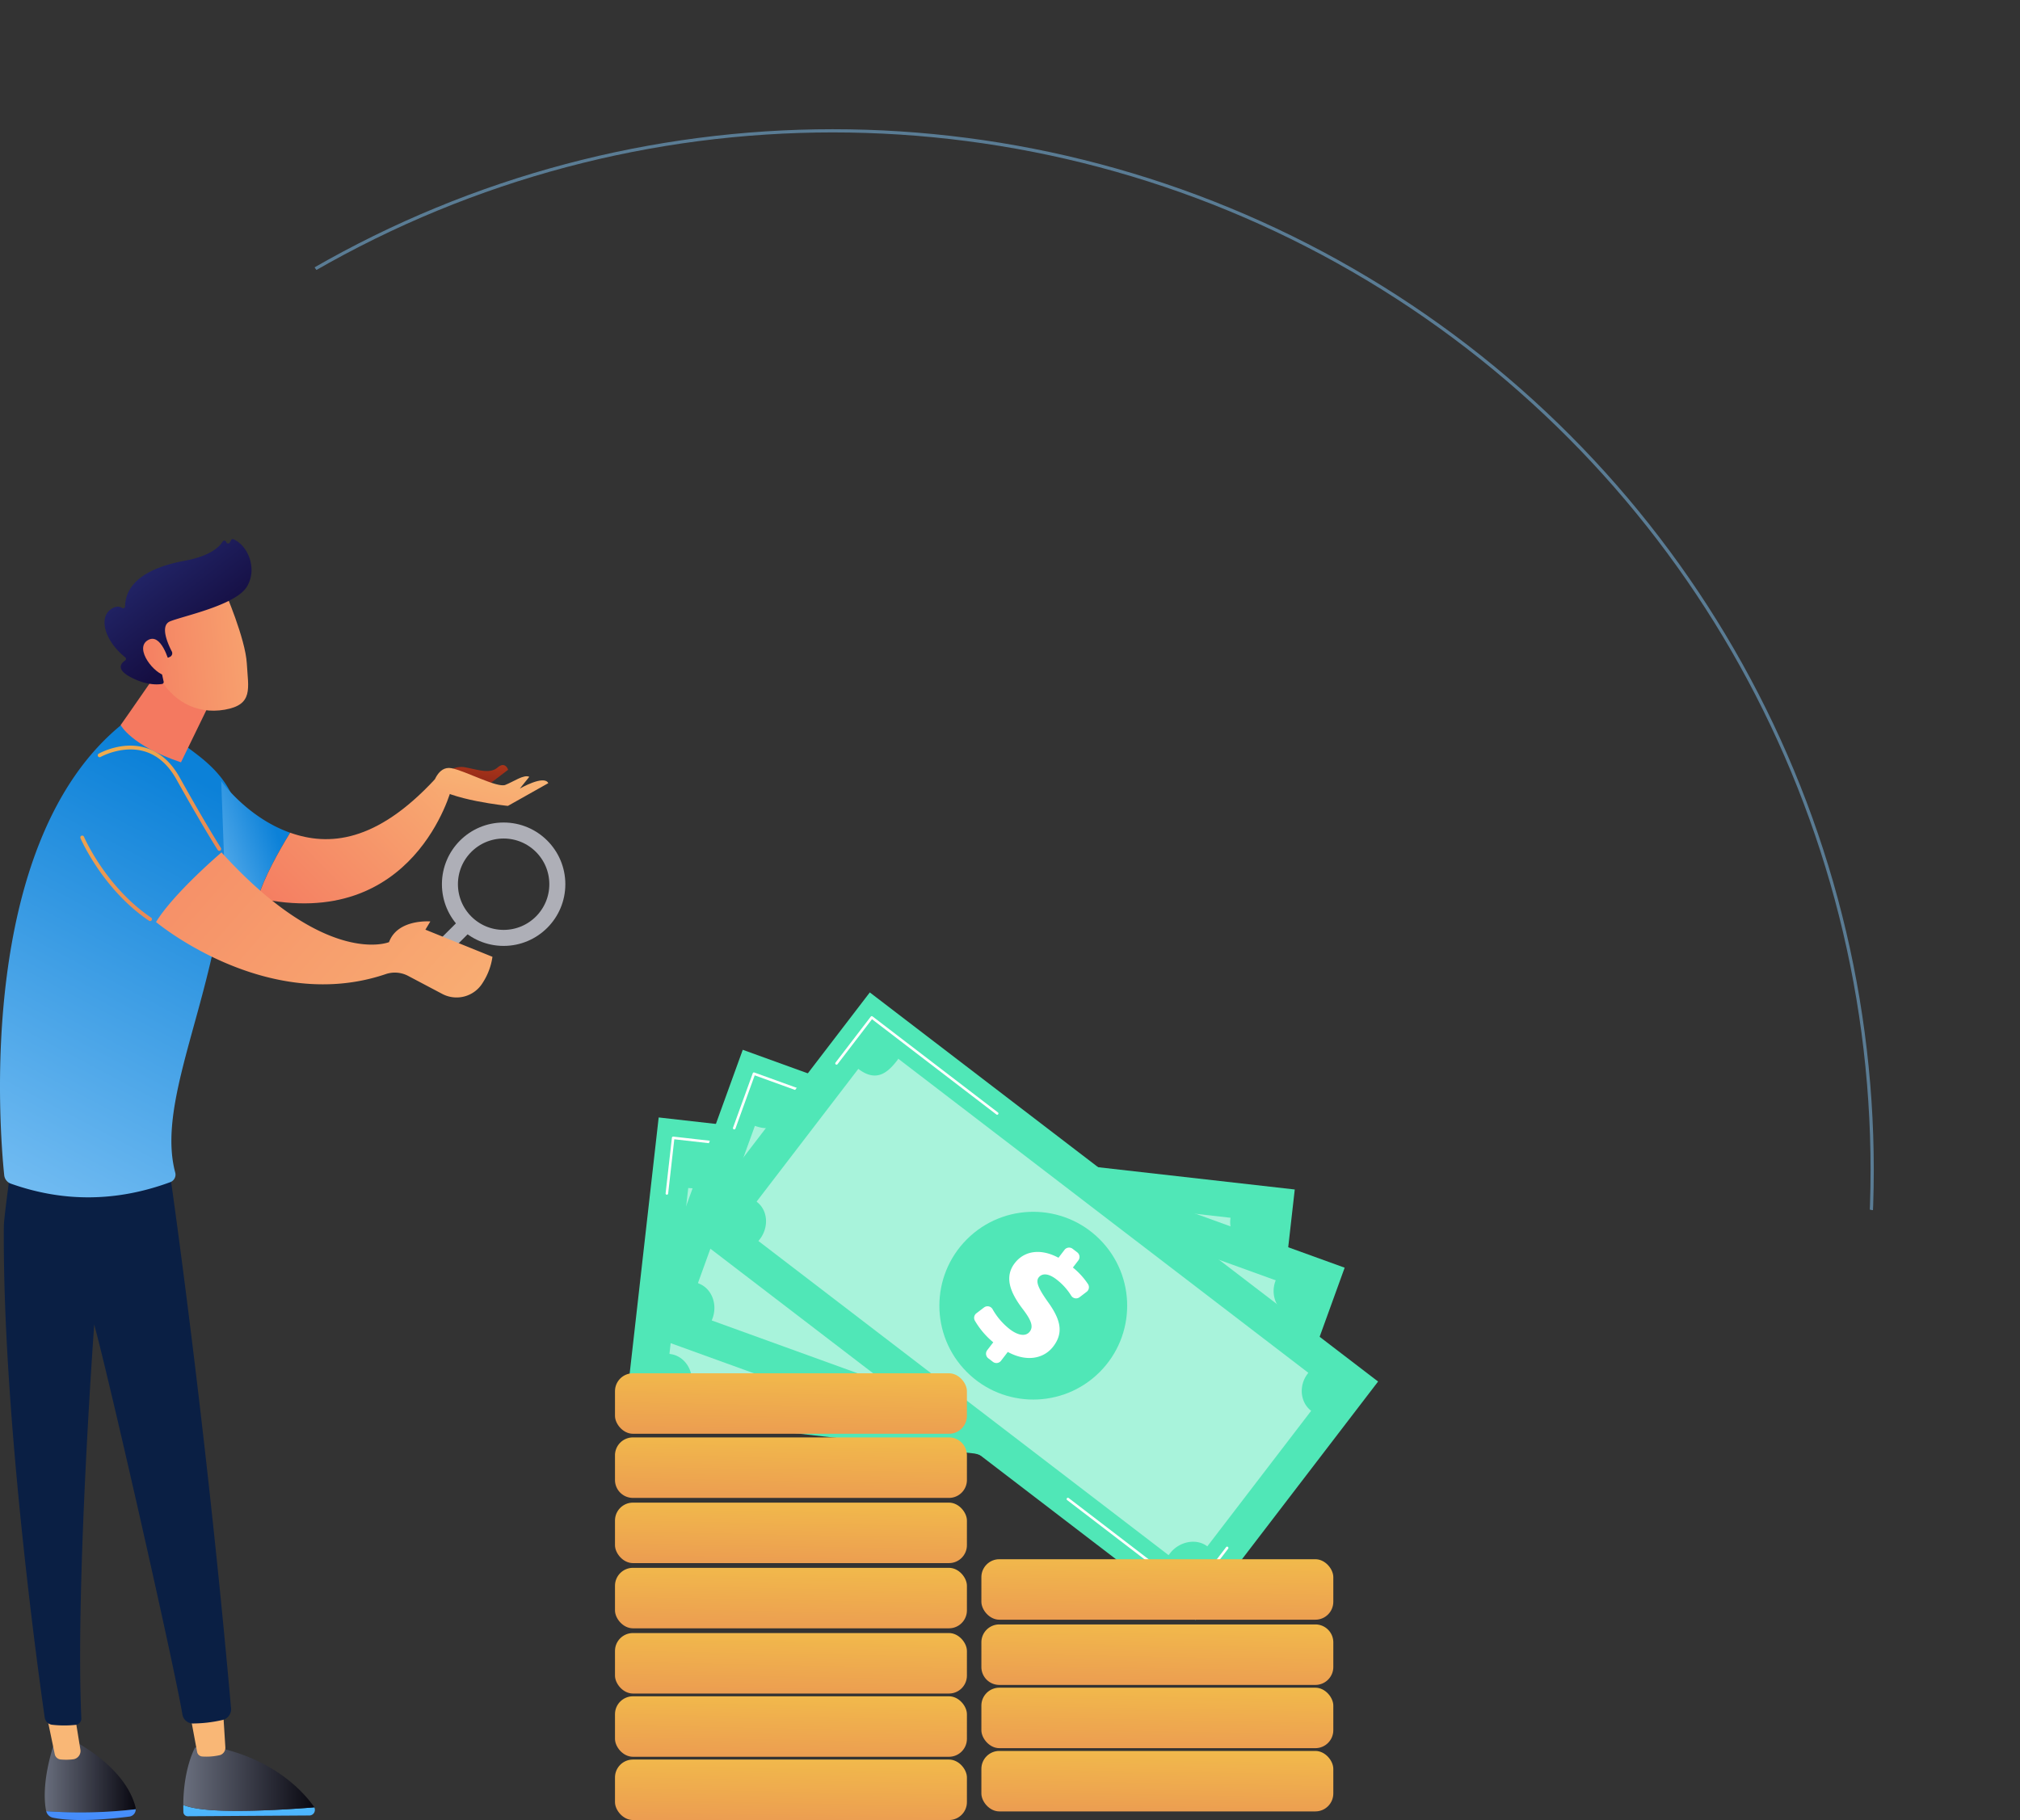 <svg xmlns="http://www.w3.org/2000/svg" xmlns:xlink="http://www.w3.org/1999/xlink" width="630.65" height="568.351" viewBox="0 0 630.65 568.351">
  <rect x="0" y="0" width="630.65" height="568.351" fill="#333333" stroke="none"/>
  <defs>
    <linearGradient id="linear-gradient" x1="12.27" y1="3.463" x2="12.736" y2="4.347" gradientUnits="objectBoundingBox">
      <stop offset="0" stop-color="#50e7b7"/>
      <stop offset="0.996" stop-color="#323992"/>
    </linearGradient>
    <linearGradient id="linear-gradient-2" x1="19.733" y1="12.28" x2="19.391" y2="16.689" xlink:href="#linear-gradient"/>
    <linearGradient id="linear-gradient-3" x1="14.125" y1="3.61" x2="14.109" y2="4.087" xlink:href="#linear-gradient"/>
    <linearGradient id="linear-gradient-4" x1="22.319" y1="10.966" x2="21.976" y2="15.375" xlink:href="#linear-gradient"/>
    <linearGradient id="linear-gradient-5" x1="14.243" y1="1.577" x2="14.297" y2="2.241" gradientUnits="objectBoundingBox">
      <stop offset="0" stop-color="#50e7b7"/>
      <stop offset="0.996" stop-color="#090811"/>
      <stop offset="1" stop-color="#323992"/>
    </linearGradient>
    <linearGradient id="linear-gradient-6" x1="22.502" y1="3.61" x2="22.159" y2="8.019" xlink:href="#linear-gradient"/>
    <linearGradient id="linear-gradient-7" x1="0.791" y1="-2.21" x2="0.061" y2="4.594" gradientUnits="objectBoundingBox">
      <stop offset="0" stop-color="#fdf53f"/>
      <stop offset="1" stop-color="#d93c65"/>
    </linearGradient>
    <linearGradient id="linear-gradient-18" x1="-0.874" y1="0.5" x2="1" y2="0.5" gradientUnits="objectBoundingBox">
      <stop offset="0" stop-color="#bec9dd"/>
      <stop offset="1" stop-color="#090811"/>
    </linearGradient>
    <linearGradient id="linear-gradient-19" x1="-7.925" y1="-12.945" x2="-11.624" y2="11.133" gradientUnits="objectBoundingBox">
      <stop offset="0" stop-color="#53d8ff"/>
      <stop offset="1" stop-color="#3840f7"/>
    </linearGradient>
    <linearGradient id="linear-gradient-20" x1="-26.571" y1="-0.843" x2="-27.077" y2="2.39" gradientUnits="objectBoundingBox">
      <stop offset="0" stop-color="#f9b776"/>
      <stop offset="1" stop-color="#f47960"/>
    </linearGradient>
    <linearGradient id="linear-gradient-21" x1="-5.987" y1="-5.387" x2="-8.504" y2="17.679" xlink:href="#linear-gradient-19"/>
    <linearGradient id="linear-gradient-23" x1="-23.123" y1="-0.479" x2="-23.603" y2="2.236" xlink:href="#linear-gradient-20"/>
    <linearGradient id="linear-gradient-24" x1="0.668" y1="0.099" x2="0.372" y2="1.2" gradientUnits="objectBoundingBox">
      <stop offset="0" stop-color="#0c81d8"/>
      <stop offset="1" stop-color="#82c5f6"/>
    </linearGradient>
    <linearGradient id="linear-gradient-25" x1="-8.873" y1="1.219" x2="-8.482" y2="0.33" xlink:href="#linear-gradient-20"/>
    <linearGradient id="linear-gradient-26" x1="1.588" y1="0.426" x2="-0.197" y2="0.582" xlink:href="#linear-gradient-20"/>
    <linearGradient id="linear-gradient-27" x1="-0.002" y1="-0.153" x2="0.677" y2="0.651" gradientUnits="objectBoundingBox">
      <stop offset="0" stop-color="#2b3582"/>
      <stop offset="1" stop-color="#150e42"/>
    </linearGradient>
    <linearGradient id="linear-gradient-28" x1="6.444" y1="0.092" x2="-0.862" y2="0.602" xlink:href="#linear-gradient-20"/>
    <linearGradient id="linear-gradient-29" x1="0.689" y1="0.245" x2="-0.541" y2="0.985" xlink:href="#linear-gradient-24"/>
    <linearGradient id="linear-gradient-30" x1="1.314" y1="-0.073" x2="0.004" y2="0.944" xlink:href="#linear-gradient-20"/>
    <linearGradient id="linear-gradient-31" x1="1.01" y1="-1.182" x2="-0.407" y2="2.854" gradientUnits="objectBoundingBox">
      <stop offset="0" stop-color="#c4421b"/>
      <stop offset="1" stop-color="#5c0e16"/>
    </linearGradient>
    <linearGradient id="linear-gradient-32" x1="0.7" y1="0.019" x2="-1.5" y2="3.348" xlink:href="#linear-gradient-20"/>
    <linearGradient id="linear-gradient-33" x1="1.378" y1="0.9" x2="-0.812" y2="-0.019" xlink:href="#linear-gradient-20"/>
    <linearGradient id="linear-gradient-34" x1="-3.402" y1="-2.58" x2="4.124" y2="3.396" gradientUnits="objectBoundingBox">
      <stop offset="0" stop-color="#fdf53f"/>
      <stop offset="0.294" stop-color="#f2bf4a"/>
      <stop offset="1" stop-color="#d93c65"/>
    </linearGradient>
    <linearGradient id="linear-gradient-35" x1="-1.562" y1="-1.928" x2="2.807" y2="2.93" gradientUnits="objectBoundingBox">
      <stop offset="0" stop-color="#fdf53f"/>
      <stop offset="0.294" stop-color="#f2bf4a"/>
      <stop offset="0.897" stop-color="#dd4f61"/>
      <stop offset="1" stop-color="#d93c65"/>
    </linearGradient>
    <clipPath id="clip-path">
      <path id="Path_514" data-name="Path 514" d="M306.059,2991.5c9.466,7.565,39.441,51.739,39.441,51.739H608.963L754.1,3180.492l9.466,121.477,93.08,11.043-37.863-200.358L653.137,2975.4l-179.849-45.751Z" transform="translate(-5)" fill="none" stroke="#707070" stroke-width="1"/>
    </clipPath>
  </defs>
  <g id="Group_90" data-name="Group 90" transform="translate(-278 -2998.649)">
    <g id="Group_65" data-name="Group 65" transform="translate(3.173 2604.57)">
      <g id="Group_51" data-name="Group 51" transform="translate(469.982 704.002)">
        <g id="Group_40" data-name="Group 40" transform="translate(0 39.032)">
          <g id="Group_39" data-name="Group 39" transform="translate(0 0)">
            <rect id="Rectangle_101" data-name="Rectangle 101" width="93.185" height="199.856" transform="translate(0 92.593) rotate(-83.538)" fill="url(#linear-gradient)"/>
            <path id="Path_449" data-name="Path 449" d="M742.678,2110.648l-6,52.98c-4.264-.483-8.289,3.011-8.824,7.732-.017.15-.052.509-.044.51l-160.292-18.155c.008,0,.056-.356.073-.506.535-4.722-2.486-8.976-6.821-9.467a.5.5,0,0,1-.139-.045l5.866-51.789c7.31.828,8.542-3.947,9.077-8.668.017-.15-.044-.186-.051-.187l160.292,18.155c-.007,0-.017.027-.034.177A8.159,8.159,0,0,0,742.678,2110.648Z" transform="translate(-546.78 -2069.881)" fill="#fff" opacity="0.5"/>
            <g id="Group_38" data-name="Group 38" transform="translate(75.347 27.987)">
              <circle id="Ellipse_6" data-name="Ellipse 6" cx="29.316" cy="29.316" r="29.316" fill="url(#linear-gradient-2)"/>
              <g id="Group_37" data-name="Group 37" transform="translate(15.188 7.751)">
                <path id="Path_450" data-name="Path 450" d="M992.621,2248.411l.349-3.08a25.271,25.271,0,0,1-8.43-2.853,1.793,1.793,0,0,1-.746-2.216l1.107-2.78a1.807,1.807,0,0,1,2.571-.9,20.986,20.986,0,0,0,7.789,2.584c3.093.351,5.518-.437,5.761-2.586.22-1.939-1.432-3.294-5.6-4.934-5.943-2.372-10.044-5.545-9.432-10.943.552-4.875,4.538-8.193,10.837-8.488l.349-3.081a1.806,1.806,0,0,1,2-1.591l1.81.2a1.806,1.806,0,0,1,1.591,2l-.313,2.766a23.056,23.056,0,0,1,6.711,2.006,1.8,1.8,0,0,1,.872,2.282l-1.02,2.572a1.8,1.8,0,0,1-2.5.941,18.8,18.8,0,0,0-6.581-1.981c-3.669-.416-4.89.986-5.044,2.349-.19,1.678,1.881,3.08,6.485,5.088,6.583,2.817,9.093,5.968,8.517,11.052-.528,4.666-4.463,8.467-11.291,8.756l-.391,3.447a1.806,1.806,0,0,1-2,1.591l-1.81-.2A1.806,1.806,0,0,1,992.621,2248.411Z" transform="translate(-983.663 -2207.531)" fill="#fff"/>
              </g>
            </g>
          </g>
          <path id="Path_451" data-name="Path 451" d="M554,2061.205a.4.4,0,0,1-.011-.145l1.966-17.362a.4.4,0,0,1,.441-.351l49.038,5.554a.4.4,0,1,1-.09.792l-48.642-5.509-1.921,16.965a.4.4,0,0,1-.782.056Z" transform="translate(-541.339 -2037.37)" fill="#fff"/>
          <path id="Path_452" data-name="Path 452" d="M1281.7,2521.974a.4.4,0,0,1,.431-.5l48.032,5.44,2.059-18.183a.4.4,0,0,1,.793.089l-2.1,18.58a.4.4,0,0,1-.441.351l-48.428-5.485A.4.4,0,0,1,1281.7,2521.974Z" transform="translate(-1137.133 -2418.107)" fill="#fff"/>
        </g>
        <g id="Group_44" data-name="Group 44" transform="translate(4.8 17.904)">
          <g id="Group_43" data-name="Group 43" transform="translate(0 0)">
            <rect id="Rectangle_102" data-name="Rectangle 102" width="93.798" height="199.856" transform="translate(0 88.194) rotate(-70.095)" fill="url(#linear-gradient-3)"/>
            <path id="Path_453" data-name="Path 453" d="M794.644,2053.867,776.491,2104c-4.035-1.461-8.812,1.21-10.429,5.679-.052.142-.009.117-.211.7l-151.68-54.922c.216-.574.21-.536.261-.677,1.618-4.469-.318-9.417-4.421-10.9-.06-.022-.112-.186-.112-.186l17.745-49.005c6.917,2.5,9.281-1.931,10.9-6.4a.663.663,0,0,0,.049-.272l151.679,54.922a.744.744,0,0,0-.129.243C788.525,2047.644,790.609,2052.406,794.644,2053.867Z" transform="translate(-591.919 -1970.938)" fill="#fff" opacity="0.5"/>
            <g id="Group_42" data-name="Group 42" transform="translate(68.733 36.359)">
              <circle id="Ellipse_7" data-name="Ellipse 7" cx="29.316" cy="29.316" r="29.316" transform="translate(0 41.459) rotate(-45)" fill="url(#linear-gradient-4)"/>
              <g id="Group_41" data-name="Group 41" transform="translate(24.915 20.709)">
                <path id="Path_454" data-name="Path 454" d="M1034.345,2246.977l1.055-2.915a25.286,25.286,0,0,1-7.536-4.735,1.793,1.793,0,0,1-.21-2.329l1.723-2.447a1.808,1.808,0,0,1,2.709-.277,20.979,20.979,0,0,0,6.975,4.324c2.927,1.06,5.468.858,6.2-1.175.665-1.835-.627-3.537-4.3-6.1-5.229-3.688-8.479-7.727-6.629-12.836,1.67-4.614,6.319-6.914,12.513-5.736l1.056-2.915a1.806,1.806,0,0,1,2.313-1.083l1.712.62a1.806,1.806,0,0,1,1.083,2.313l-.948,2.616a23.064,23.064,0,0,1,6.061,3.512,1.8,1.8,0,0,1,.318,2.423l-1.59,2.264a1.8,1.8,0,0,1-2.65.335,18.808,18.808,0,0,0-5.94-3.457c-3.472-1.257-4.985-.178-5.452,1.111-.575,1.587,1.114,3.434,5.124,6.457,5.748,4.27,7.457,7.918,5.714,12.729-1.6,4.415-6.309,7.2-13.018,5.891l-1.181,3.262a1.806,1.806,0,0,1-2.313,1.083l-1.713-.621A1.805,1.805,0,0,1,1034.345,2246.977Z" transform="translate(-1027.321 -2208.643)" fill="#fff"/>
              </g>
            </g>
          </g>
          <path id="Path_455" data-name="Path 455" d="M669.982,1950.188a.4.4,0,0,1,.024-.144l6.157-17a.4.4,0,0,1,.511-.239l45.826,16.594a.4.4,0,1,1-.272.75l-45.451-16.458-6.021,16.63a.4.4,0,0,1-.774-.127Z" transform="translate(-641.11 -1925.715)" fill="#fff"/>
          <path id="Path_456" data-name="Path 456" d="M1273.081,2619.379a.4.4,0,0,1,.534-.383l45.452,16.458,6.021-16.63a.4.4,0,0,1,.75.272l-6.157,17a.4.4,0,0,1-.511.239l-45.827-16.594A.4.4,0,0,1,1273.081,2619.379Z" transform="translate(-1134.882 -2487.186)" fill="#fff"/>
        </g>
        <g id="Group_50" data-name="Group 50" transform="translate(19.372 0)">
          <g id="Group_48" data-name="Group 48" transform="translate(0)">
            <g id="Group_47" data-name="Group 47">
              <rect id="Rectangle_103" data-name="Rectangle 103" width="93.798" height="199.856" transform="matrix(0.608, -0.794, 0.794, 0.608, 0, 74.46)" fill="url(#linear-gradient-5)"/>
              <path id="Path_457" data-name="Path 457" d="M884.107,2019.045l-32.425,42.327c-3.407-2.61-8.775-1.567-11.665,2.206-.092.12-.052.044-.419.536l-128.06-98.1c.379-.482.334-.411.426-.531,2.89-3.772,2.558-9.029-.905-11.683-.051-.039-.029-.165-.029-.165l31.7-41.374c5.84,4.474,9.423.893,12.313-2.879a.674.674,0,0,0,.12-.309l128.059,98.1c-.006,0-.1.137-.188.257C880.141,2011.2,880.7,2016.435,884.107,2019.045Z" transform="translate(-689.286 -1888.405)" fill="#fff" opacity="0.5"/>
              <g id="Group_46" data-name="Group 46" transform="translate(66.606 56.35)">
                <circle id="Ellipse_8" data-name="Ellipse 8" cx="29.316" cy="29.316" r="29.316" transform="translate(0 41.459) rotate(-45)" fill="url(#linear-gradient-6)"/>
                <g id="Group_45" data-name="Group 45" transform="translate(22.991 23.324)">
                  <path id="Path_458" data-name="Path 458" d="M1089.446,2266.623l1.885-2.46a25.281,25.281,0,0,1-5.758-6.787,1.793,1.793,0,0,1,.5-2.284l2.381-1.813a1.807,1.807,0,0,1,2.667.553,20.994,20.994,0,0,0,5.347,6.226c2.471,1.893,4.955,2.467,6.271.75,1.187-1.549.469-3.561-2.26-7.113-3.873-5.094-5.755-9.924-2.45-14.238,2.984-3.9,8.109-4.687,13.66-1.7l1.885-2.461a1.806,1.806,0,0,1,2.532-.335l1.446,1.108a1.806,1.806,0,0,1,.335,2.532l-1.693,2.21a23.033,23.033,0,0,1,4.72,5.176,1.8,1.8,0,0,1-.428,2.405l-2.2,1.68a1.8,1.8,0,0,1-2.627-.481,18.808,18.808,0,0,0-4.621-5.086c-2.932-2.246-4.7-1.673-5.533-.584-1.027,1.34.027,3.609,2.939,7.7,4.193,5.8,4.722,9.8,1.61,13.86-2.855,3.727-8.186,4.96-14.188,1.692l-2.11,2.754a1.806,1.806,0,0,1-2.532.335l-1.446-1.107A1.807,1.807,0,0,1,1089.446,2266.623Z" transform="translate(-1085.357 -2234.59)" fill="#fff"/>
                </g>
              </g>
            </g>
            <path id="Path_459" data-name="Path 459" d="M846.175,1850.614a.4.4,0,0,1,.082-.25l11-14.356a.4.4,0,0,1,.559-.074l39.177,30.012a.4.4,0,0,1-.485.633l-38.861-29.77-10.755,14.04a.4.4,0,0,1-.715-.234Z" transform="translate(-799.935 -1828.457)" fill="#fff"/>
            <path id="Path_460" data-name="Path 460" d="M1244.708,2665.952a.4.4,0,0,1,.641-.324l38.374,29.4,10.755-14.041a.4.4,0,1,1,.633.485l-11,14.356a.4.4,0,0,1-.559.074l-38.69-29.639A.4.4,0,0,1,1244.708,2665.952Z" transform="translate(-1126.225 -2507.749)" fill="#fff"/>
          </g>
        </g>
      </g>
      <g id="Group_59" data-name="Group 59" transform="translate(466.827 822.921)">
        <g id="Group_52" data-name="Group 52" transform="translate(0 20.028)">
          <path id="Rectangle_104" data-name="Rectangle 104" d="M5.6,0h98.675a5.6,5.6,0,0,1,5.6,5.6v7.689a5.6,5.6,0,0,1-5.6,5.6H5.6a5.6,5.6,0,0,1-5.6-5.6V5.6A5.6,5.6,0,0,1,5.6,0Z" fill="url(#linear-gradient-7)"/>
        </g>
        <g id="Group_53" data-name="Group 53" transform="translate(0)">
          <rect id="Rectangle_105" data-name="Rectangle 105" width="109.874" height="18.887" rx="5.599" fill="url(#linear-gradient-7)"/>
        </g>
        <g id="Group_54" data-name="Group 54" transform="translate(0 40.391)">
          <rect id="Rectangle_106" data-name="Rectangle 106" width="109.874" height="18.887" rx="5.599" fill="url(#linear-gradient-7)"/>
        </g>
        <g id="Group_55" data-name="Group 55" transform="translate(0 60.755)">
          <rect id="Rectangle_107" data-name="Rectangle 107" width="109.874" height="18.887" rx="5.599" fill="url(#linear-gradient-7)"/>
        </g>
        <g id="Group_56" data-name="Group 56" transform="translate(0 81.119)">
          <rect id="Rectangle_108" data-name="Rectangle 108" width="109.874" height="18.887" rx="5.599" fill="url(#linear-gradient-7)"/>
        </g>
        <g id="Group_57" data-name="Group 57" transform="translate(0 100.87)">
          <rect id="Rectangle_109" data-name="Rectangle 109" width="109.874" height="18.887" rx="5.599" fill="url(#linear-gradient-7)"/>
        </g>
        <g id="Group_58" data-name="Group 58" transform="translate(0 120.622)">
          <rect id="Rectangle_110" data-name="Rectangle 110" width="109.874" height="18.887" rx="5.599" fill="url(#linear-gradient-7)"/>
        </g>
      </g>
      <g id="Group_64" data-name="Group 64" transform="translate(581.216 880.986)">
        <g id="Group_60" data-name="Group 60" transform="translate(0)">
          <rect id="Rectangle_111" data-name="Rectangle 111" width="109.874" height="18.887" rx="5.599" fill="url(#linear-gradient-7)"/>
        </g>
        <g id="Group_61" data-name="Group 61" transform="translate(0 20.364)">
          <path id="Rectangle_112" data-name="Rectangle 112" d="M5.6,0h98.675a5.6,5.6,0,0,1,5.6,5.6v7.689a5.6,5.6,0,0,1-5.6,5.6H5.6a5.6,5.6,0,0,1-5.6-5.6V5.6A5.6,5.6,0,0,1,5.6,0Z" fill="url(#linear-gradient-7)"/>
        </g>
        <g id="Group_62" data-name="Group 62" transform="translate(0 40.115)">
          <rect id="Rectangle_113" data-name="Rectangle 113" width="109.874" height="18.887" rx="5.599" fill="url(#linear-gradient-7)"/>
        </g>
        <g id="Group_63" data-name="Group 63" transform="translate(0 59.867)">
          <rect id="Rectangle_114" data-name="Rectangle 114" width="109.874" height="18.887" rx="5.599" fill="url(#linear-gradient-7)"/>
        </g>
      </g>
    </g>
    <g id="Group_73" data-name="Group 73" transform="translate(-1230.616 1693.33)">
      <g id="Group_70" data-name="Group 70" transform="translate(1509.8 1657.741)">
        <path id="Path_493" data-name="Path 493" d="M1598.722,3152.925a2.447,2.447,0,0,0-.065-.642c-3.2-12.684-19.078-20.584-19.078-20.584l-6.292.493c-3.618,11.179-3.153,18.036-2.572,21.089.016.086.042.167.065.25A149.312,149.312,0,0,0,1598.722,3152.925Z" transform="translate(-1557.532 -2940.366)" fill="url(#linear-gradient-18)"/>
        <path id="Path_494" data-name="Path 494" d="M1572.36,3226.052a2.728,2.728,0,0,0,2,2.017c7.384,1.553,19.119.3,24.046-.341a2.29,2.29,0,0,0,1.9-2.282A149.244,149.244,0,0,1,1572.36,3226.052Z" transform="translate(-1559.111 -3012.886)" fill="url(#linear-gradient-19)"/>
        <path id="Path_495" data-name="Path 495" d="M1572.258,3092.486l2.665,12.829a2.1,2.1,0,0,0,1.793,1.726,17.774,17.774,0,0,0,4.129-.066,2.637,2.637,0,0,0,2.089-3.1l-1.852-11.391Z" transform="translate(-1559.033 -2910.031)" fill="url(#linear-gradient-20)"/>
        <path id="Path_496" data-name="Path 496" d="M1773.75,3221.353c-6.949-.194-10.543-1.013-12.4-1.772,0,.691,0,1.394.022,2.123a1.371,1.371,0,0,0,1.309,1.4l38.156-.246a1.743,1.743,0,0,0,1.4-2.537C1797.234,3220.729,1784.492,3221.654,1773.75,3221.353Z" transform="translate(-1705.308 -3008.35)" fill="url(#linear-gradient-21)"/>
        <path id="Path_497" data-name="Path 497" d="M1802.242,3158.953a1.793,1.793,0,0,0-.151-.288c-3.37-4.708-11.952-14.084-28.911-18.151l-8.136-.257s-3.623,6.3-3.691,17.96c1.858.759,5.453,1.578,12.4,1.772C1784.5,3160.291,1797.239,3159.366,1802.242,3158.953Z" transform="translate(-1705.314 -2946.986)" fill="url(#linear-gradient-18)"/>
        <path id="Path_498" data-name="Path 498" d="M1769.392,3078.479c.128.6,1.821,9.728,2.477,13.267a1.77,1.77,0,0,0,1.591,1.5,18.62,18.62,0,0,0,5.572-.437,2.407,2.407,0,0,0,1.668-2.525l-.91-14.439Z" transform="translate(-1711.532 -2897.158)" fill="url(#linear-gradient-23)"/>
        <path id="Path_499" data-name="Path 499" d="M1565.541,2299.419s11.192,76.9,19.268,168.416a3.486,3.486,0,0,1-2.882,3.54,42.316,42.316,0,0,1-9.1,1.053,3.371,3.371,0,0,1-3.212-2.814c-2.751-16.135-22.384-102.731-27.537-121.79,0,0-5.919,80.958-4.027,122.959a1.99,1.99,0,0,1-1.756,2.07,33.428,33.428,0,0,1-7.3-.02,2.665,2.665,0,0,1-2.374-2.262c-1.96-13.655-13.24-94.939-12.76-153.492.027-3.3,3.874-30.432,3.874-30.432Z" transform="translate(-1513.846 -2286.646)" fill="#0a1f44"/>
        <g id="Search" transform="translate(137.816 -93.071)">
          <ellipse id="Ellipse_9" data-name="Ellipse 9" cx="16.766" cy="16.766" rx="16.766" ry="16.766" transform="translate(1.468 0)" fill="none" stroke="#aeafb7" stroke-linecap="round" stroke-linejoin="round" stroke-width="5"/>
          <path id="Path_512" data-name="Path 512" d="M24.591,18.485l-6.573,6.556" transform="translate(-18.018 10.812)" fill="none" stroke="#aeafb7" stroke-linecap="round" stroke-linejoin="round" stroke-width="5"/>
        </g>
      </g>
      <path id="Path_500" data-name="Path 500" d="M1512.007,1867.793a3.166,3.166,0,0,1-2.078-2.667c-1.488-14.439-8.694-103.965,36.8-140.792,0,0,2.609-6.826,24.053,9.953s9.963,34.366,4.829,58.624c-6.213,29.354-17.113,53.347-12.29,71.411a2.5,2.5,0,0,1-1.533,3C1545.128,1873.463,1528.534,1873.667,1512.007,1867.793Z" transform="translate(0 -192.847)" fill="url(#linear-gradient-24)"/>
      <path id="Path_501" data-name="Path 501" d="M1693.2,1610.557c-.015,1.274-18.18,27.076-18.18,27.076s3.261,6.422,18.827,11.635l13.437-27.626Z" transform="translate(-128.73 -105.893)" fill="url(#linear-gradient-25)"/>
      <g id="Group_71" data-name="Group 71" transform="translate(1541.254 1473.67)">
        <path id="Path_502" data-name="Path 502" d="M1729.913,1545.256s6.464,14.848,6.9,22.642,2.113,12.85-6.9,14.42-16.6-2.92-20.715-10.683c0,0-6.443-11.962-5-16.861S1729.913,1545.256,1729.913,1545.256Z" transform="translate(-1692.392 -1529.048)" fill="url(#linear-gradient-26)"/>
        <path id="Path_503" data-name="Path 503" d="M1672.655,1510.676l.513-.226a1.237,1.237,0,0,0,.6-1.7c-1.271-2.455-3.748-8.081-.548-9.394,4.124-1.692,20.46-5.023,23.985-10.819,3.388-5.571.386-12.763-4.125-14.808a.621.621,0,0,0-.812.265l-.376.711a.612.612,0,0,1-1.13-.116h0a.609.609,0,0,0-1.1-.158c-1.083,1.734-4.009,4.546-11.83,5.989-11.117,2.052-18.467,6.551-18.65,14.233a.613.613,0,0,1-.948.505c-.821-.5-2.134-.735-3.89.741-3.053,2.567-1.8,9.226,4.889,14.7a.608.608,0,0,1-.029.981c-1.213.79-3.022,2.669,1.665,5.175,4.848,2.591,8.467,2.379,9.861,2.149a.609.609,0,0,0,.494-.736l-1.488-6.752a.612.612,0,0,1,.6-.744Z" transform="translate(-1652.77 -1473.67)" fill="url(#linear-gradient-27)"/>
        <path id="Path_504" data-name="Path 504" d="M1714.089,1618.474s-2.466-9.485-6.718-6.826,2.207,10.627,5.625,10.982Z" transform="translate(-1693.924 -1580.044)" fill="url(#linear-gradient-28)"/>
      </g>
      <g id="Group_72" data-name="Group 72" transform="translate(1577.679 1544.23)">
        <path id="Path_505" data-name="Path 505" d="M1813.645,1807.376l1.252,33.638a92.4,92.4,0,0,0,10.169,2.887c2.017-6.495,6.459-14.466,10.1-20.393C1821.8,1818.784,1813.645,1807.376,1813.645,1807.376Z" transform="translate(-1813.645 -1802.38)" fill="url(#linear-gradient-29)"/>
        <path id="Path_506" data-name="Path 506" d="M1919.39,1804.849c-18.332,19.793-33.17,20.958-45.2,16.7-3.637,5.927-8.079,13.9-10.1,20.393,48.955,10.793,60.483-34.212,60.483-34.212Z" transform="translate(-1852.669 -1800.425)" fill="url(#linear-gradient-30)"/>
        <path id="Path_507" data-name="Path 507" d="M2124.748,1787.631a6.717,6.717,0,0,1,6.02-1.555c3.908.713,7.387,2.07,9.822,0s3.291.708,3.291.708l-7.292,5.543Z" transform="translate(-2054.309 -1785.31)" fill="url(#linear-gradient-31)"/>
        <path id="Path_508" data-name="Path 508" d="M2105.485,1794.581s1.447-6.05,5.807-5.221,14.26,6.212,16.811,5.221,5.813-3.365,7.487-2.526l-2.948,3.665s7.579-4.372,8.883-1.686l-12.611,7.1S2110.466,1799.283,2105.485,1794.581Z" transform="translate(-2039.408 -1788.383)" fill="url(#linear-gradient-32)"/>
      </g>
      <path id="Path_509" data-name="Path 509" d="M1723.766,1927.526s34.465,28.864,71.682,16.27a8.863,8.863,0,0,1,6.987.526l10.7,5.651a9.551,9.551,0,0,0,12.658-3.544,20.1,20.1,0,0,0,3.007-8.047l-20.936-8.475,1.544-2.567s-10.222-.866-12.9,6.46c0,0-19.469,8.1-52.3-28.017C1744.207,1905.782,1729.307,1918.451,1723.766,1927.526Z" transform="translate(-166.437 -334.275)" fill="url(#linear-gradient-33)"/>
      <path id="Path_510" data-name="Path 510" d="M1641.15,1909.235a.58.58,0,0,1-.329-.1c-14.512-9.8-21.339-25.63-21.406-25.789a.59.59,0,0,1,1.086-.461c.066.156,6.766,15.669,20.98,25.273a.59.59,0,0,1-.331,1.078Z" transform="translate(-85.676 -316.283)" fill="url(#linear-gradient-34)"/>
      <path id="Path_511" data-name="Path 511" d="M1681.378,1791.364a.59.59,0,0,1-.5-.271c-.044-.068-4.477-6.969-12.921-22.089-2.6-4.649-6.009-7.594-10.143-8.751-6.845-1.913-13.443,1.758-13.508,1.794a.59.59,0,0,1-.583-1.026c.285-.161,7.071-3.958,14.4-1.907,4.453,1.242,8.109,4.375,10.866,9.313,8.423,15.082,12.839,21.959,12.883,22.027a.59.59,0,0,1-.5.909Z" transform="translate(-104.288 -220.346)" fill="url(#linear-gradient-35)"/>
    </g>
    <g id="Mask_Group_1" data-name="Mask Group 1" transform="translate(57 69)" clip-path="url(#clip-path)">
      <g id="Ellipse_10" data-name="Ellipse 10" transform="translate(156 2970)" fill="none" stroke="#82c5f6" stroke-width="1" opacity="0.5">
        <circle cx="325" cy="325" r="325" stroke="none"/>
        <circle cx="325" cy="325" r="324.5" fill="none"/>
      </g>
    </g>
  </g>
</svg>
